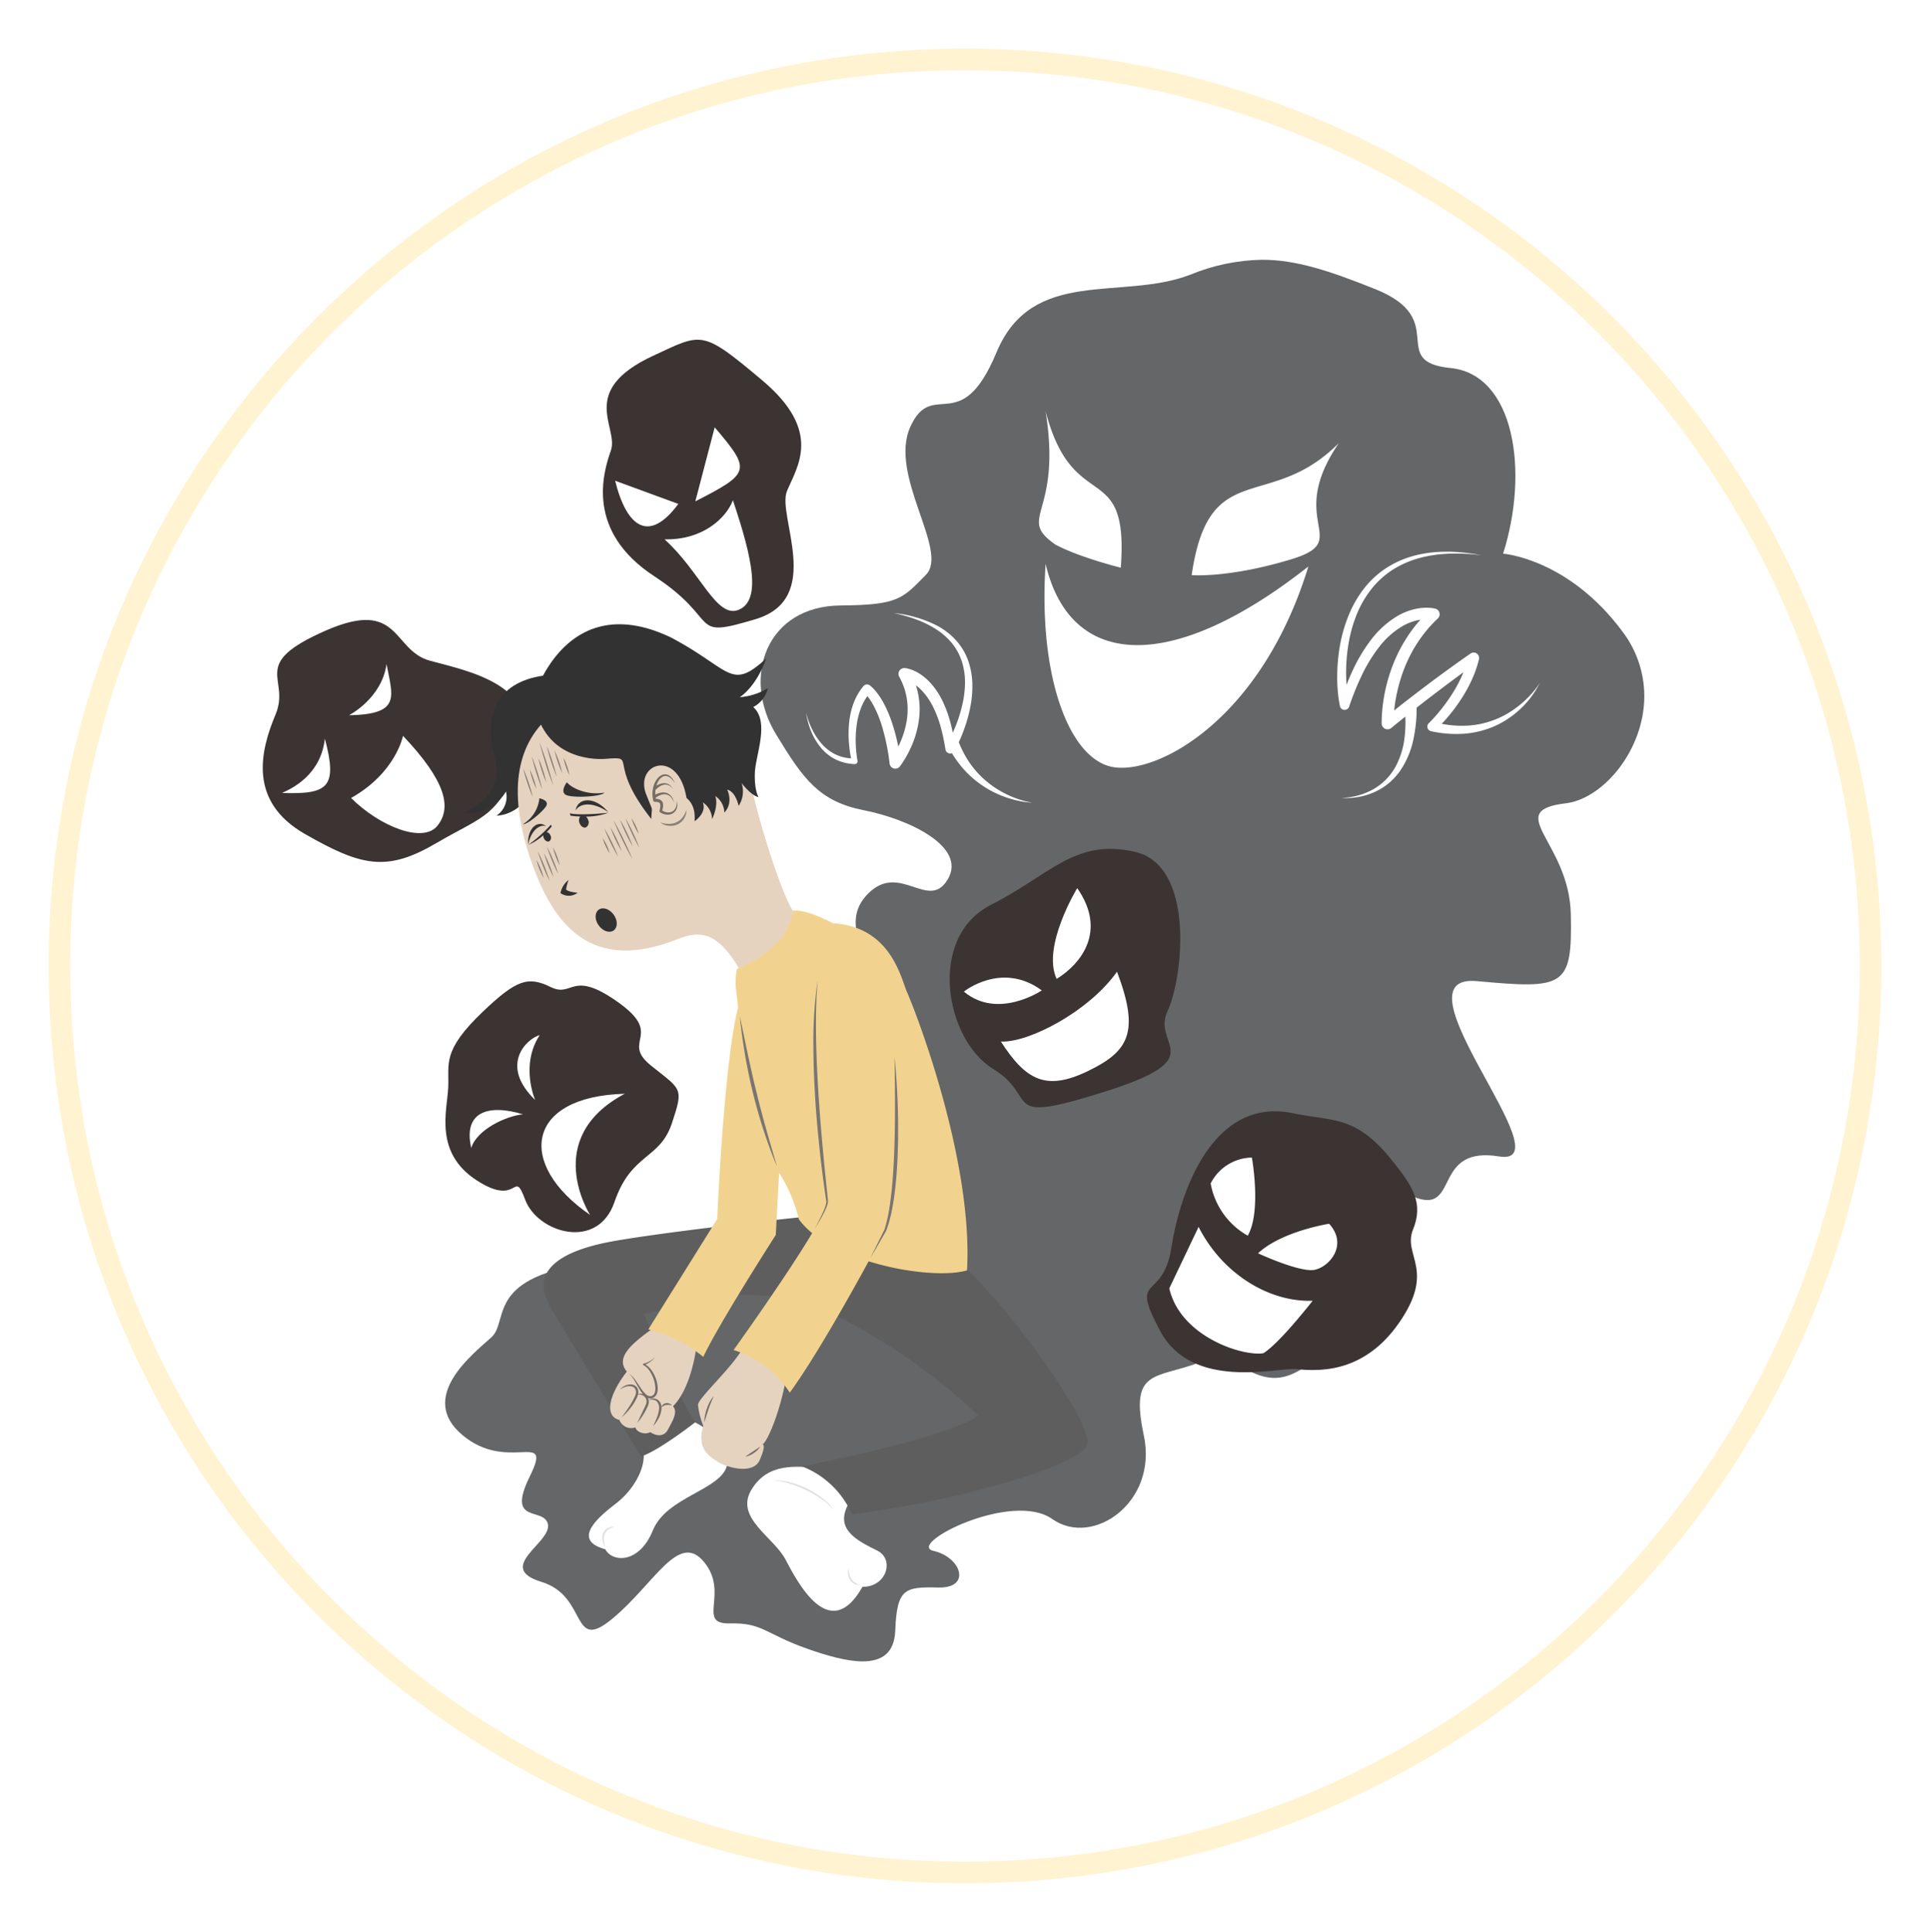 <svg xmlns="http://www.w3.org/2000/svg" xmlns:xlink="http://www.w3.org/1999/xlink" width="357.249" height="357.525" viewBox="0 0 357.249 357.525">
  <defs>
    <filter id="パス_1612" x="0" y="0" width="357.249" height="357.525" filterUnits="userSpaceOnUse">
      <feOffset dy="3" input="SourceAlpha"/>
      <feGaussianBlur stdDeviation="3" result="blur"/>
      <feFlood flood-opacity="0.161"/>
      <feComposite operator="in" in2="blur"/>
      <feComposite in="SourceGraphic"/>
    </filter>
    <clipPath id="clip-path">
      <path id="パス_1802" data-name="パス 1802" d="M174.55,2.782c-12.681,4.866-29.2-1.548-35.832,14.377s-11.8,4.719-15.925,13.714,7.225,23,2.876,27.426-5.087,5.6-15.778,5.678c-13.757.094-18.432,13.27-11.944,23.887,5.014,8.258,7.962,12.387,16.22,14.009s19.1,6.709,15.557,12.756c-1.779,3.037-4,2.2-6.525,1.37-2.5-.825-5.287-1.65-8.222,1.284-5.9,5.9,1.622,12.385-.884,16.514-4.827,7.949-9,14.451-2.949,20.644s0,13.566-2.8,16.662,6.635,10.618-1.474,13.27c-4.557,1.492-6.833.656-10.044-.18a28.87,28.87,0,0,0-10.747-.852c-11.8,1.031-5.9,3.833-12.977,4.129-3.231.134-4.1-.376-4.825-.887-.869-.608-1.545-1.215-5.792-.736-18.285,2.8-14.009,10.617-17.253,13.566s-13.86,11.059-5.308,18.138c4.027,3.333,7.988,3.234,10.592,3.133,2.925-.112,4.135-.225,1.795,4.535-4.423,8.994,2.8,5.455,3.391,8.847s-9.879,7.962-1.18,10.617,5.308,13.27,13.124,6.782S79.884,235.246,84.6,241s-1.475,11.5,4.718,11.354,6.488,1.916,14.45,4.718c3.621,1.274,7.24,2.3,10.14,2.314H114c3.428-.015,5.828-1.482,5.987-5.706.3-7.815,1.77-8.109,7.963-7.962s4.276-5.6-.885-6.782,14.451-11.207,21.972-5.9,19.611-3.1,16.957-15.483,2.138-10.4,10.322-13.492c3.312-1.253,5.791-.042,8.288,1.168,3.67,1.78,7.378,3.561,13.83-2.5,10.838-10.175,4.423-17.917,11.059-17.474,2.859.191,1.482-3.247.248-6.684-1.632-4.539-3.012-9.078,5.946-5.26,4.743,2.022,5.426-.712,6.873-3.446,1.3-2.451,3.205-4.9,9.2-3.927,6.389,1.04,1.172-7.58-3.5-16.2-4.6-8.486-8.675-16.973-.628-16.241,16.22,1.474,17.695,1.18,17.4-12.386s-12.976-19.17-.59-20.57c6.741-1.052,14.158-9.855,14.194-19.742v-.138a19.747,19.747,0,0,0-4.018-11.822C244.591,55.277,232.5,54.391,232.5,54.391c4.865-15.335,2.063-33.178-9.732-34.357s.074-8.994-13.935-14.6C200.346,2.041,194.214,0,187.878,0A36.57,36.57,0,0,0,174.55,2.782" transform="translate(-36.664)" fill="none"/>
    </clipPath>
    <linearGradient id="linear-gradient" x1="0.018" y1="0.982" x2="0.021" y2="0.982" gradientUnits="objectBoundingBox">
      <stop offset="0" stop-color="#b2b4b6"/>
      <stop offset="0.5" stop-color="#646667"/>
      <stop offset="1" stop-color="#646667"/>
    </linearGradient>
    <clipPath id="clip-path-2">
      <rect id="長方形_574" data-name="長方形 574" width="255.733" height="259.384" fill="none"/>
    </clipPath>
  </defs>
  <g id="グループ_739" data-name="グループ 739" transform="translate(-521.5 -6195.5)">
    <g transform="matrix(1, 0, 0, 1, 521.5, 6195.5)" filter="url(#パス_1612)">
      <path id="パス_1612-2" data-name="パス 1612" d="M4.11,171.811c0,92.653,75.048,167.762,167.625,167.762s167.624-75.11,167.624-167.762S264.311,4.049,171.735,4.049,4.11,79.159,4.11,171.811" transform="translate(6.89 3.95)" fill="#fff" stroke="#fff3d1" stroke-width="4"/>
    </g>
    <g id="グループ_714" data-name="グループ 714" transform="translate(570.134 6243.57)">
      <g id="グループ_711" data-name="グループ 711" transform="translate(33.759)">
        <g id="グループ_710" data-name="グループ 710" clip-path="url(#clip-path)">
          <rect id="長方形_573" data-name="長方形 573" width="294.907" height="268.856" transform="matrix(0.174, -0.985, 0.985, 0.174, -49.651, 251.562)" fill="url(#linear-gradient)"/>
        </g>
      </g>
      <g id="グループ_713" data-name="グループ 713">
        <g id="グループ_712" data-name="グループ 712" clip-path="url(#clip-path-2)">
          <path id="パス_1803" data-name="パス 1803" d="M180.6,60.778c3.193-22.087,14.353-11.465,27.255-24.453-10.092,14.726,2.832,17.964-8.774,21.5s-18.481,2.95-18.481,2.95M167.483,59.4c1.517-20.611-8.788-9.252-13.93-28.975,3.119,19.3-5.478,19.537,1.773,24.664,4.4,2.388,12.157,4.311,12.157,4.311m-1.308,36.916c8.3,1.312,27.391-8.956,36.029-37.15-25.184,19.855-44.027,19.115-48.643-.474C152.183,79.375,157.872,95,166.175,96.317m77.071-13.3a18.645,18.645,0,0,1-4.434,3.515,16.416,16.416,0,0,1-2.549,1.156,16.17,16.17,0,0,1-5.444.959,19.653,19.653,0,0,1-3.937-.357c.072-.076.146-.152.217-.229q.655-.709,1.267-1.452a31.89,31.89,0,0,0,2.269-3.123c.348-.544.68-1.1.989-1.67s.6-1.15.87-1.746a20.926,20.926,0,0,0,1.286-3.721,1.01,1.01,0,0,0-1.558-1.066l-.014.01c-1.379.959-2.737,1.926-4.095,2.906s-2.7,1.975-4.034,2.981-2.664,2.024-3.983,3.053q-1.012.787-2.013,1.59c.01-.1.018-.2.03-.3.1-.9.246-1.793.431-2.679a29.948,29.948,0,0,1,1.57-5.187c.344-.834.731-1.651,1.149-2.449a26.968,26.968,0,0,1,1.4-2.311,24.951,24.951,0,0,1,3.492-4.1l.018-.018a1.066,1.066,0,0,0-.467-1.8c-.076-.02-.111-.028-.158-.038l-.126-.025c-.082-.015-.162-.028-.241-.039-.157-.021-.312-.039-.466-.05a8.873,8.873,0,0,0-.911-.018,9.957,9.957,0,0,0-1.773.22,11.527,11.527,0,0,0-3.261,1.262,17.149,17.149,0,0,0-5.017,4.518,30.324,30.324,0,0,0-3.375,5.66c-.4.856-.769,1.726-1.11,2.6-.046-.639-.072-1.282-.078-1.923a32.071,32.071,0,0,1,.426-5.548,25.705,25.705,0,0,1,1.458-5.352,19.242,19.242,0,0,1,2.724-4.8,16.126,16.126,0,0,1,4.077-3.708,18.265,18.265,0,0,1,5.12-2.189,24.149,24.149,0,0,1,2.767-.538c.935-.121,1.877-.187,2.824-.218a37.314,37.314,0,0,1,5.684.3,37.28,37.28,0,0,0-5.684-.65c-.958-.017-1.918,0-2.877.076a24.9,24.9,0,0,0-2.861.406,18.485,18.485,0,0,0-5.435,2.05,16.944,16.944,0,0,0-4.489,3.759,20.451,20.451,0,0,0-3.064,5,27.118,27.118,0,0,0-1.725,5.592,33.026,33.026,0,0,0-.59,5.812,27.714,27.714,0,0,0,.494,5.869.886.886,0,0,0,1.707.109l.009-.028a50.752,50.752,0,0,1,2.348-5.8,28.412,28.412,0,0,1,3.226-5.248,15.113,15.113,0,0,1,4.46-3.923,9.841,9.841,0,0,1,2.684-1.007c.155-.032.309-.059.465-.082a26.637,26.637,0,0,0-2.071,2.641c-.553.807-1.056,1.646-1.527,2.5s-.879,1.744-1.256,2.644a30.872,30.872,0,0,0-1.708,5.578c-.193.953-.346,1.914-.449,2.884-.055.484-.092.971-.122,1.461q-.021.367-.029.738l-.006.375c0,.13,0,.245,0,.4a1.091,1.091,0,0,0,1.784.81l.007-.006q1.287-1.059,2.591-2.1a23.294,23.294,0,0,1-.162,3.993,14.688,14.688,0,0,1-1.773,5.493,11.034,11.034,0,0,1-1.782,2.292,10.776,10.776,0,0,1-2.363,1.746,12.561,12.561,0,0,1-5.76,1.518,12.263,12.263,0,0,0,3.047-.145,12.668,12.668,0,0,0,2.958-.874,11.484,11.484,0,0,0,2.671-1.622,11.982,11.982,0,0,0,2.159-2.308,16.059,16.059,0,0,0,2.482-5.8,27.4,27.4,0,0,0,.617-5.947q1.554-1.217,3.124-2.412,1.982-1.508,3.983-2.994.771-.573,1.546-1.142c-.07.174-.138.349-.214.521-.236.549-.5,1.09-.78,1.621s-.581,1.057-.9,1.571a32.011,32.011,0,0,1-2.091,2.979q-.562.718-1.166,1.4c-.4.452-.824.911-1.229,1.308l-.033.032a.861.861,0,0,0-.244.444.872.872,0,0,0,.674,1.033,21.755,21.755,0,0,0,5.96.475,17.481,17.481,0,0,0,5.8-1.411,17.208,17.208,0,0,0,4.89-3.3,16.774,16.774,0,0,0,3.459-4.663,15.357,15.357,0,0,1-1.784,2.25M148.7,102.291a18.576,18.576,0,0,1-2.281-.918,19.051,19.051,0,0,1-2.126-1.2,18.193,18.193,0,0,1-1.928-1.462,17.291,17.291,0,0,1-3.129-3.6A19.284,19.284,0,0,1,137.5,91.7c.053-.118.11-.235.163-.353q.436-.989.8-2a28.22,28.22,0,0,0,1.164-4.162A19.719,19.719,0,0,0,140,80.851a13.947,13.947,0,0,0-.791-4.308,11.075,11.075,0,0,0-2.262-3.741,12.89,12.89,0,0,0-3.409-2.642,22.579,22.579,0,0,0-8.089-2.372,30.038,30.038,0,0,1,4.027,1.144,18.663,18.663,0,0,1,3.725,1.8,12.4,12.4,0,0,1,3.049,2.669,10.431,10.431,0,0,1,1.1,1.67,10.961,10.961,0,0,1,.76,1.842,12.7,12.7,0,0,1,.534,3.952,19.05,19.05,0,0,1-.521,4,26.454,26.454,0,0,1-1.228,3.882c-.162.405-.336.8-.516,1.2-.1-.523-.218-1.045-.349-1.565a22.319,22.319,0,0,0-1.507-4.232,13.581,13.581,0,0,0-2.634-3.808,9.521,9.521,0,0,0-1.907-1.479,7.932,7.932,0,0,0-1.121-.545c-.2-.075-.4-.145-.612-.2-.1-.03-.215-.056-.327-.081-.059-.011-.111-.024-.176-.033s-.109-.019-.227-.03a1.086,1.086,0,0,0-1.054,1.606l.012.022a12.262,12.262,0,0,1,1.351,3.753,12.928,12.928,0,0,1,.08,4,16.19,16.19,0,0,1-1.065,3.931c-.166.411-.349.815-.544,1.214q-.088-.434-.185-.866a35.57,35.57,0,0,0-1.03-3.685,23.263,23.263,0,0,0-1.533-3.559,14.882,14.882,0,0,0-1.066-1.672c-.2-.269-.414-.532-.647-.788-.116-.128-.24-.253-.369-.378-.067-.062-.134-.124-.206-.186l-.114-.094c-.046-.036-.071-.057-.152-.113l-.009-.006a.849.849,0,0,0-1.131.148,10.774,10.774,0,0,0-1.874,3.275,14.326,14.326,0,0,0-.795,3.591,21.045,21.045,0,0,0-.029,3.612q.068.9.2,1.784c.056.375.121.743.2,1.115a7.534,7.534,0,0,1-2.524-.558,8.035,8.035,0,0,1-2.693-1.888,11.531,11.531,0,0,1-1.922-2.784,14.9,14.9,0,0,1-1.192-3.225,14.209,14.209,0,0,0,.9,3.358,11.774,11.774,0,0,0,1.771,3.044,8.353,8.353,0,0,0,2.792,2.253,8.734,8.734,0,0,0,3.529.866.534.534,0,0,0,.108-.007.513.513,0,0,0,.418-.593l-.008-.047a22.816,22.816,0,0,1-.323-3.378,19.788,19.788,0,0,1,.205-3.375,14.135,14.135,0,0,1,.854-3.191,9.509,9.509,0,0,1,1.1-1.984c.157.191.308.39.453.6a13.235,13.235,0,0,1,.874,1.5,21.367,21.367,0,0,1,1.326,3.3,39.911,39.911,0,0,1,1.464,7.089,1.063,1.063,0,0,0,1.895.517v0c.145-.188.247-.333.362-.5s.218-.323.322-.486q.312-.489.592-.992a20.48,20.48,0,0,0,1.008-2.072A17.834,17.834,0,0,0,130.1,87.65a14.6,14.6,0,0,0-.094-4.7,13.778,13.778,0,0,0-.454-1.783,7.9,7.9,0,0,1,.841.707,12.085,12.085,0,0,1,2.294,3.19,20.333,20.333,0,0,1,1.463,3.822,36.512,36.512,0,0,1,.863,4.086l.008.051a.9.9,0,0,0,1.2.7,20.944,20.944,0,0,0,1.678,2.385,18.733,18.733,0,0,0,3.79,3.486,18.645,18.645,0,0,0,4.522,2.292,18.813,18.813,0,0,0,2.421.673,15.009,15.009,0,0,0,2.474.323,14.931,14.931,0,0,1-2.4-.591" transform="translate(-8.653 -2.41)" fill="#fff"/>
          <path id="パス_1804" data-name="パス 1804" d="M43.64,150.651c-7.588,7.245-6.216,9.606-6.395,13.935s-2.7,12.092,5.258,17.26,6.713-2.448,9,3.628,13.4,9.486,16.515.386,8.351-7.78,10.615-14.533,1.755-6.185-3.891-10.745,2.587-5.56-6.083-11.712-8.271-.759-12.427-2.782-6.261-1.481-12.591,4.562" transform="translate(-2.909 -11.489)" fill="#3c3433"/>
          <path id="パス_1805" data-name="パス 1805" d="M41.89,176.709c-1.505-6.531,2.951-8.232,9.583-6.218-3.042.269-8.535,2.783-9.583,6.218m12.676-20.878c-2.358.629-7.569,5.492-.845,12.011,0,0-2.828-6.436.845-12.011M70.3,166.685c-18.312.489-20.12,13.012-6.414,22.417,0,0-9.117-14.16,6.414-22.417" transform="translate(-3.295 -12.345)" fill="#fff"/>
          <path id="パス_1806" data-name="パス 1806" d="M11.658,74.361c-14.374,6.3-6.448,8.738-9.277,15.5s-5.135,16.091,5.412,22.134,15.2,7.046,24.342,1.694,11.8-4.714,15.821-16.976S37.947,81.847,30.932,79.931,25.49,68.3,11.658,74.361" transform="translate(0 -5.735)" fill="#3c3433"/>
          <path id="パス_1807" data-name="パス 1807" d="M16.28,90.726s6.053-3.074,6.947-9.473c1.086,5.943,2.842,9.32-6.947,9.473m-4.473,4.328c-.748,6.68-5.958,9.174-7.932,10.057,8.519.292,10.343-1.013,7.932-10.057m20.827,16.135c2.644-3.3,1.718-8.115-6.362-16.645,0,0-1.312,6.832-9.611,11.5,5.333,5.308,13.328,8.447,15.973,5.143" transform="translate(-0.307 -6.437)" fill="#fff"/>
          <path id="パス_1808" data-name="パス 1808" d="M77.734,19.017c-14.093,6.526-6.356,13.262-7.871,17.553s-4.641,14.977,8.031,23.272,6.04,11.761,18.764,7.94,3.912-19.143,5.793-23.692,6.68-11.037-4.571-20.5S86.8,14.818,77.734,19.017" transform="translate(-5.418 -1.274)" fill="#3c3433"/>
          <path id="パス_1809" data-name="パス 1809" d="M85.687,47.375l3.583-13.7c6.785,7.987,6.648,8.46-3.583,13.7m-3.146.477-11.7-4.286c2.133,8.562,6.23,11.672,11.7,4.286M93.731,67.438c4.154-1.74,2.585-9.369-1.091-20.258-1.263,3.341-5.632,7.391-12.656,7.227,6.636,5.949,9.594,14.771,13.747,13.031" transform="translate(-5.612 -2.668)" fill="#fff"/>
          <path id="パス_1810" data-name="パス 1810" d="M145.774,128.738c-11.919,6.009-8.5,24.954.334,30.369s.782,10.5,20.725,4.216,8.618-8.5,11.567-14.838,5.12-26.99-6.01-29.535-15.792,4.33-26.616,9.788" transform="translate(-10.94 -9.38)" fill="#3c3433"/>
          <path id="パス_1811" data-name="パス 1811" d="M158.118,143.088c-2.8-5.976,3.812-16.792,3.812-16.792,5.552,7.946.707,14.01-3.812,16.792m-2.749,2.131c-7.408-5.454-14.423.223-14.423.223,6.329,5.278,14.423-.223,14.423-.223m8.424,14.98c7.66-3.663,9.773-7.184,5.5-18.44-5.1,7.244-16.247,13.173-21.5,12.923,4.632,7.166,8.347,9.18,16.007,5.517" transform="translate(-11.166 -10.005)" fill="#fff"/>
          <path id="パス_1812" data-name="パス 1812" d="M204.748,171.488c-14.848-3.024-20.867,14.6-22.47,24.874s-7.957,4.513-2.042,15.5,21.553,6.7,24.992,6.987,12.323,1.338,19.195-8.564.612-12.416,2.586-17.279.033-8-4.236-13.186c-6.6-8.107-10.981-6.784-18.025-8.33" transform="translate(-14.083 -13.558)" fill="#3c3433"/>
          <path id="パス_1813" data-name="パス 1813" d="M196.767,194.9a13.9,13.9,0,0,1-6.868-9.671,8.7,8.7,0,0,1,7.631-4.783s1.806,9.954-.763,14.454m12.373,6.317c2.714-.544,6.258-4.578,2.692-8.525,0,0-8.781,1.366-13.163,5.469,0,0,7.756,3.6,10.47,3.055m-21.474-7.943-5.423,11.37c2.011,8.872,13.485,12.634,17.418,12.009,3.031-1.878,9.116-9.712,9.116-9.712-7.992.295-16.675-4.914-21.111-13.666" transform="translate(-14.437 -14.295)" fill="#fff"/>
          <path id="パス_1814" data-name="パス 1814" d="M110.88,242.8c-4.313-.258-9.621-1.106-12.718,4.055s4.092,8.7,6.3,12.865,8.184,15.852,14.267,5.087c4.5.037,5.971-5.124,2.727-6.709s-6.746-3.391-6.046-6.747,3.1-3.281,3.1-3.281Z" transform="translate(-7.716 -19.218)" fill="#fff"/>
          <path id="パス_1815" data-name="パス 1815" d="M75.7,238.965c.389,3.509-2.183,7.409-4.991,9.592s-8.773,6.785-2.106,8.579c1.286,2.456,6.278,2.729,8.812-3.51s12.556-7.409,13.725-12.009-6.2-8.111-6.2-8.111Z" transform="translate(-5.194 -18.498)" fill="#fff"/>
          <path id="パス_1816" data-name="パス 1816" d="M70.608,254.595a4.636,4.636,0,0,0-1.159.506,1.841,1.841,0,0,0-.742.9,2.724,2.724,0,0,0-.134,1.2,6.885,6.885,0,0,0,.242,1.253,3.378,3.378,0,0,1-.5-1.216,2.466,2.466,0,0,1,.081-1.354,1.926,1.926,0,0,1,.368-.6,1.957,1.957,0,0,1,.555-.412,2.779,2.779,0,0,1,1.289-.283" transform="translate(-5.407 -20.169)" fill="#e0e0e0"/>
          <path id="パス_1817" data-name="パス 1817" d="M113.555,250.447l.2.349a9.376,9.376,0,0,0-2.363-2.118,22.128,22.128,0,0,0-2.758-1.585,20.94,20.94,0,0,0-2.959-1.165,15.12,15.12,0,0,0-3.127-.626,11.138,11.138,0,0,1,3.2.377,16.644,16.644,0,0,1,3.034,1.114,17.125,17.125,0,0,1,2.764,1.674c.22.157.424.335.633.5s.4.364.6.546l.274.3.137.148.124.16c.08.109.17.209.242.323m4.214,13.792a2.448,2.448,0,0,1-.69-.7,1.788,1.788,0,0,1-.123-.212c-.019-.036-.041-.071-.058-.108l-.043-.116a2.287,2.287,0,0,1-.088-.233c-.018-.081-.041-.162-.064-.244a1.614,1.614,0,0,1-.048-.25l-.043-.256c-.017-.173-.025-.348-.052-.528a5.219,5.219,0,0,0-.11.529,3.377,3.377,0,0,0,0,.546,2.337,2.337,0,0,0,.354,1.054,2.181,2.181,0,0,0,1.9.968,3.882,3.882,0,0,1-.928-.454" transform="translate(-8.124 -19.432)" fill="#e0e0e0"/>
          <path id="パス_1818" data-name="パス 1818" d="M105.267,192.3c-7,.664-29.27,3.244-36.79,4.719s-15.041,4.718-10.765,12.017,16.81,27.648,16.81,27.648c3.244-1.032,10.027-6.34,10.027-6.34-2.876-3.981-9.511-19.981-9.511-19.981,7.152-1.4,19.98-7.446,35.61.3A109.153,109.153,0,0,1,136.9,229.093c-5.014,4.054-32.588,9.437-32.588,9.437a16.631,16.631,0,0,1,9.216,8.847c17.768-2.064,42.541-8.921,43.573-12.9s-13.861-24.552-22.929-33.1-24.478-9.511-28.9-9.069" transform="translate(-4.473 -15.227)" fill="#5f5e5e"/>
          <path id="パス_1819" data-name="パス 1819" d="M95.854,218.595c-1.77,3.49-8.306,9.339-8.356,10.617a14.1,14.1,0,0,0,.983,3.883c-1.377,4.473,1.474,5.85,2.7,6.685s6.488,2.6,7.766-.393.492-2.8.492-2.8c1.524-1.327,4.079-8.994,4.571-13.909-1.524-3.687-5.9-4.375-8.159-4.08" transform="translate(-6.931 -17.312)" fill="#e5d3c0"/>
          <path id="パス_1820" data-name="パス 1820" d="M78.384,214.262c-4.03,2.9-7.816,5.653-5.456,8.454-3.588,4.67-4.031,8.307-1.377,8.946a2.315,2.315,0,0,0,2.949,1.376c.295,1.032,1.966,1.377,2.752.885,1.131.738,2.556.935,3.294-.492s1.917-3.17.934-4.3c3.048-3.048,4.276-9.511,4.423-12.165-1.327-2.016-6.046-3.342-7.52-2.7" transform="translate(-5.533 -16.961)" fill="#e5d3c0"/>
          <path id="パス_1821" data-name="パス 1821" d="M80.933,229.146a1.124,1.124,0,0,0-.613-.066,1.03,1.03,0,0,0-.557.278,1.157,1.157,0,0,0-.192.234,1.3,1.3,0,0,0-.084.187,2.137,2.137,0,0,0-.1-.538,1.554,1.554,0,0,0-.574-.782,1.4,1.4,0,0,0-.914-.237,1.685,1.685,0,0,0-.773.276,1.442,1.442,0,0,0-.145-.382,1.326,1.326,0,0,0,.3.072,1.3,1.3,0,0,0,.5-.045,1.2,1.2,0,0,0,.45-.238,1.57,1.57,0,0,0,.484-.84,3.1,3.1,0,0,0,.077-.907,5.9,5.9,0,0,0-.376-1.719,6.333,6.333,0,0,0-.831-1.54,3.54,3.54,0,0,0-1.079-.983c.1-.041.2-.087.3-.136a5.025,5.025,0,0,0,.552-.328,4.014,4.014,0,0,0,.5-.4,3.366,3.366,0,0,0,.417-.478,4.129,4.129,0,0,1-.992.753,4.709,4.709,0,0,1-.562.262,4.879,4.879,0,0,1-.58.187.129.129,0,0,0-.025.241l.008,0A3.073,3.073,0,0,1,77.3,223.11a6.283,6.283,0,0,1,.727,1.472,5.626,5.626,0,0,1,.33,1.6,2.968,2.968,0,0,1-.06.783,1.143,1.143,0,0,1-.338.617.893.893,0,0,1-.633.2,1.214,1.214,0,0,1-.657-.3,5.832,5.832,0,0,1-1.049-1.261c-.319-.463-.614-.95-.955-1.41a4.371,4.371,0,0,0-1.2-1.215,4.778,4.778,0,0,1,1.047,1.314l.846,1.476a8.363,8.363,0,0,0,.686,1c-.052-.014-.1-.029-.157-.039a1.25,1.25,0,0,0-.725.086,1.654,1.654,0,0,0-.068-1l-.076-.163-.109-.145a1.236,1.236,0,0,0-.258-.247,1.85,1.85,0,0,0-.308-.167,2.123,2.123,0,0,0-.331-.082,2.31,2.31,0,0,0-1.265.213,3.616,3.616,0,0,0-1,.733,4.771,4.771,0,0,1,1.076-.53,2.225,2.225,0,0,1,1.122-.076,1,1,0,0,1,.756.621,1.448,1.448,0,0,1-.059,1.033,7.167,7.167,0,0,1-.507,1.063c-.19.35-.4.69-.621,1.028-.44.673-.912,1.33-1.4,1.986a11.968,11.968,0,0,0,1.681-1.785,8.816,8.816,0,0,0,1.263-2.14,2.738,2.738,0,0,0,.085-.284,1.257,1.257,0,0,1,.684.062,1.466,1.466,0,0,1,.653.463,1.158,1.158,0,0,1,.251.7c-.006.064,0,.126-.009.19l-.037.19a3.112,3.112,0,0,1-.145.382c-.232.537-.5,1.064-.75,1.6s-.52,1.066-.763,1.616a11.2,11.2,0,0,0,1.066-1.447,12.583,12.583,0,0,0,.854-1.588,3.426,3.426,0,0,0,.16-.456l.042-.249a1.978,1.978,0,0,0,0-.256,1.424,1.424,0,0,0-.03-.186,2,2,0,0,1,.768-.081,1.249,1.249,0,0,1,.705.294,1.67,1.67,0,0,1,.449,1.414,3.793,3.793,0,0,1-.138.808,7.359,7.359,0,0,1-.262.8c-.2.529-.454,1.046-.705,1.575a6.324,6.324,0,0,0,1.021-1.433,4.445,4.445,0,0,0,.528-1.72c.006-.111,0-.223,0-.336.072-.045.134-.1.2-.138a2.452,2.452,0,0,1,.226-.136,1.4,1.4,0,0,1,.459-.158,2.649,2.649,0,0,1,1.035.087,1.075,1.075,0,0,0-.477-.35" transform="translate(-5.684 -17.474)" fill="#756c63"/>
          <path id="パス_1822" data-name="パス 1822" d="M89.776,229.46a5.384,5.384,0,0,1,.76-1.078c-.182.4-.365.79-.526,1.19s-.315.8-.45,1.206c-.283.811-.526,1.635-.794,2.47a6.787,6.787,0,0,1,.138-1.308,9.562,9.562,0,0,1,.342-1.272,8.288,8.288,0,0,1,.53-1.208m8.642,8.738-.683.459c-.225.157-.456.3-.683.459s-.458.308-.692.473a3.055,3.055,0,0,0,.817-.245,4.873,4.873,0,0,0,.744-.41,4.267,4.267,0,0,0,1.2-1.189c-.25.143-.477.3-.707.453" transform="translate(-7.032 -18.093)" fill="#756c63"/>
          <path id="パス_1823" data-name="パス 1823" d="M58.615,83.333c-13.934.037-14.07,9.634-12.644,14.7s-.246,8.4-5.554,10.814c2.359.786,5.9-.689,7.815-3.834a4.233,4.233,0,0,1-1.769,4.473,7.064,7.064,0,0,0,6.242-4.62c2.187-6.267,5.91-21.529,5.91-21.529" transform="translate(-3.202 -6.602)" fill="#333233"/>
          <path id="パス_1824" data-name="パス 1824" d="M92.443,138.193c-4.08-7.177-7.421-7.422-11.354-5.9-16.318,6.586-23.3-2.6-27.426-14.6S50.762,96.61,57.2,91.105c4.473-3.588,12.386-9.584,23.2-5.947s13.221,15.434,14.844,22.02,5.456,18.334,7.225,20.3c-.639,5.677-4.6,10.223-10.027,10.715" transform="translate(-4.061 -6.657)" fill="#e5d3c0"/>
          <path id="パス_1825" data-name="パス 1825" d="M125.218,145.486c-1.253-3.588-3.612-11.747-13.541-12.338-2.458-1.327-5.739-2.592-7.361-2.3-.393,2.556-2.076,7.311-10.384,10.752a12.089,12.089,0,0,0-.1,4.473c.08.611.181,1.542.285,2.687-2.644,10.413-3.848,39.117-3.848,39.117L77.516,208.3a27.284,27.284,0,0,1,10.175,5.087c2.949-6.268,13.419-22.561,13.419-22.561l.613-11.485a27.542,27.542,0,0,1,3.663,8.609,14.23,14.23,0,0,0,2.457,2.542c-4.9,8.212-14.548,21.64-14.548,21.64a18.841,18.841,0,0,1,10.4,7.889c4.643-6.4,10.9-17.532,14.6-24.31,6.962,2.169,14.542,2.76,18.21,1.676,1.106-19.685-8.774-46.228-11.28-51.9" transform="translate(-6.141 -10.363)" fill="#f1d38f"/>
          <path id="パス_1826" data-name="パス 1826" d="M125.18,175.121c-.053,2.693-.2,5.388-.492,8.073-.158,1.341-.337,2.681-.6,4.009a24.494,24.494,0,0,1-1.069,3.922l0,.007-.008.017c-.473.845-.961,1.682-1.445,2.522s-.967,1.679-1.463,2.511c.417-.875.847-1.743,1.278-2.609s.851-1.726,1.288-2.581a27.3,27.3,0,0,0,.9-3.883q.315-1.979.5-3.979c.256-2.665.384-5.344.466-8.025s.1-5.366.092-8.052-.033-5.373-.089-8.063c.277,2.677.451,5.364.561,8.054s.14,5.383.083,8.077m-12.967,10.346-.6-5.782c-.181-1.929-.378-3.855-.534-5.785l-.126-1.447-.116-1.447-.115-1.447-.1-1.448c-.071-.965-.144-1.93-.2-2.9s-.121-1.931-.161-2.9-.107-1.933-.133-2.9l-.092-2.9-.042-2.9.018-2.9.091-2.9.2-2.9a76.388,76.388,0,0,0-.783,11.612c0,1.942.041,3.884.114,5.823.027.971.092,1.939.142,2.909s.113,1.937.181,2.906l.107,1.451.123,1.45c.08.967.164,1.934.264,2.9s.2,1.93.3,2.894.222,1.927.34,2.89c.238,1.925.506,3.847.79,5.765l.028.18a1.4,1.4,0,0,1,.007.153,2.284,2.284,0,0,1-.046.332,6.02,6.02,0,0,1-.205.679c-.162.45-.358.892-.562,1.33-.414.873-.862,1.733-1.317,2.589.517-.82,1.017-1.652,1.473-2.511.228-.429.448-.864.639-1.317a6.25,6.25,0,0,0,.25-.7,2.508,2.508,0,0,0,.073-.384,1.6,1.6,0,0,0,0-.21ZM96.86,158.557c.1.591.2,1.182.319,1.77s.227,1.178.348,1.765.251,1.173.383,1.758.269,1.169.409,1.752.294,1.163.447,1.743.308,1.16.472,1.737.334,1.152.509,1.726l.261.861.279.855c.74,2.281,1.564,4.535,2.5,6.742-.675-2.3-1.357-4.592-2-6.893l-.477-1.726c-.158-.575-.315-1.152-.461-1.731q-.461-1.731-.88-3.471c-.292-1.157-.562-2.32-.824-3.485s-.518-2.331-.773-3.5L95.9,151.432c.23,2.387.558,4.761.963,7.125" transform="translate(-7.597 -11.48)" fill="#7a7572"/>
          <path id="パス_1827" data-name="パス 1827" d="M79.855,75.7c11.157,5.9,11.01,9.978,17.646,3.883-1.917,5.407-4.915,7.177-4.915,7.177a11.694,11.694,0,0,0,5.21-1.671,5.178,5.178,0,0,1-2.7,3.49c3.1,2.752.393,8.945.295,12.239s.689,4.423.689,4.423c-1.377-.246-3.146-2.6-3.146-2.6a4.892,4.892,0,0,1-.54,4.226c-.688-2.851-2.113-3-2.113-3,1.18,2.752-.541,4.227-.541,4.227a3.792,3.792,0,0,0-1.671-3.048c.639,1.819-.59,4.276-.59,4.276a3.859,3.859,0,0,0-1.72-3.1c.786,1.967-1.524,3.49-1.524,3.49.2-2.9-.885-4.423-3.637-5.554-4.818-.442-11.182-9.83-11.182-9.83C65.945,91.014,54.3,87.253,54.3,87.253S60.047,66.266,79.855,75.7" transform="translate(-4.301 -5.804)" fill="#333233"/>
          <path id="パス_1828" data-name="パス 1828" d="M54.772,89.591C56.639,98.782,64.953,99.4,67.8,99.175c6.143-.492.025.393,8.454,11.133.2-5.062,1.721-12.46,5.063-12.214-.3-8.11-8.209-11.747-15.434-12.042s-11.7,1.032-11.108,3.539" transform="translate(-4.335 -6.814)" fill="#333233"/>
          <path id="パス_1829" data-name="パス 1829" d="M77.227,107.423c-2.661-5.76,4.8-8.878,6.953-1.279s-4.492,7.469-5.488,4.944-1.465-3.665-1.465-3.665" transform="translate(-6.073 -8.052)" fill="#e5d3c0"/>
          <path id="パス_1830" data-name="パス 1830" d="M84.782,110.555a3.232,3.232,0,0,1-.436,1.582,2.78,2.78,0,0,1-.54.659,2.933,2.933,0,0,1-.722.468,3.141,3.141,0,0,1-1.668.239,2.891,2.891,0,0,1-1.51-.636,4.381,4.381,0,0,0,1.534.29,3.514,3.514,0,0,0,1.462-.3,2.965,2.965,0,0,0,1.158-.916,5.339,5.339,0,0,0,.721-1.388" transform="translate(-6.33 -8.758)" fill="#8a8076"/>
          <path id="パス_1831" data-name="パス 1831" d="M82.864,108.348a3.152,3.152,0,0,1-.172,1.14,1.5,1.5,0,0,1-.678.817,1.634,1.634,0,0,1-1.027.145,2.3,2.3,0,0,1-.835-.325,5.563,5.563,0,0,0,.129-.575,1.835,1.835,0,0,0-.029-.849.953.953,0,0,0-.273-.423,1.166,1.166,0,0,0-.415-.232,2.29,2.29,0,0,0-.592-.1q-.022-.1-.039-.2a3.943,3.943,0,0,1,.876-.488,2.409,2.409,0,0,1,.539-.142,1.685,1.685,0,0,1,.548.022,1.708,1.708,0,0,1,.942.6,3.079,3.079,0,0,1,.567,1.041,3.16,3.16,0,0,0-.456-1.125,1.931,1.931,0,0,0-.978-.784,2.044,2.044,0,0,0-.645-.1,2.885,2.885,0,0,0-.642.091,4.056,4.056,0,0,0-.812.311,5.333,5.333,0,0,1,.031-.866l.008-.006.006,0a4.5,4.5,0,0,1,.709-.608,2.325,2.325,0,0,1,.845-.35,1.456,1.456,0,0,1,.905.119,1.8,1.8,0,0,1,.713.642,1.862,1.862,0,0,0-.644-.762,1.667,1.667,0,0,0-1-.274,2.663,2.663,0,0,0-1.021.262c-.123.06-.241.127-.357.2a3.737,3.737,0,0,1,.5-1.052,1.985,1.985,0,0,1,.672-.616,1.124,1.124,0,0,1,.868-.085,1.939,1.939,0,0,1,.8.518,4.784,4.784,0,0,1,.614.795,4.05,4.05,0,0,0-.5-.891,2.04,2.04,0,0,0-.819-.668,1.408,1.408,0,0,0-1.1.012,2.228,2.228,0,0,0-.86.68,4.246,4.246,0,0,0-.831,1.954,5.2,5.2,0,0,0,.084,2.118.272.272,0,0,0,.254.208h.009a2.491,2.491,0,0,1,.645.083.469.469,0,0,1,.348.3,1.51,1.51,0,0,1,.028.608,6.216,6.216,0,0,1-.13.693l0,.009a.238.238,0,0,0,.1.252,2.648,2.648,0,0,0,1.2.426,1.893,1.893,0,0,0,1.242-.287,1.675,1.675,0,0,0,.691-1.033,2.847,2.847,0,0,0,0-1.193" transform="translate(-6.205 -8.192)" fill="#756c63"/>
          <path id="パス_1832" data-name="パス 1832" d="M56.006,102.115a22.2,22.2,0,0,1,.619,2.283,25.244,25.244,0,0,1-1.45-4.5,22.432,22.432,0,0,1,.831,2.214m1.352.856c-.19-.669-.4-1.334-.6-2s-.424-1.325-.652-1.982-.455-1.316-.707-1.966c.165.678.354,1.348.545,2.017s.4,1.334.6,2,.423,1.326.651,1.983l.343.986c.122.326.237.655.366.979-.08-.34-.175-.674-.262-1.012Zm-4.984-1.1c.212.905.488,1.787.779,2.666s.612,1.746.99,2.594c-.211-.9-.487-1.787-.779-2.665s-.612-1.746-.99-2.595m5.794,0c-.132-.473-.281-.941-.43-1.409s-.308-.932-.479-1.392-.341-.922-.536-1.375c.108.481.239.955.374,1.427s.281.941.43,1.409.308.932.479,1.393l.257.691c.093.227.18.458.279.683-.052-.241-.117-.478-.176-.717Zm2.31-.451a11.812,11.812,0,0,0-.658-1.587,11.807,11.807,0,0,0,.447,1.658,11.633,11.633,0,0,0,.658,1.586,11.76,11.76,0,0,0-.447-1.657M58.161,98.5a19.759,19.759,0,0,0,.614,2.137A19.371,19.371,0,0,0,59.6,102.7a22.285,22.285,0,0,0-1.438-4.2M53.6,102.052a16.039,16.039,0,0,0,1.2,3.563,16,16,0,0,0-1.2-3.563m1.876,2.072c-.141-.506-.3-1.008-.455-1.51s-.325-1-.5-1.494-.357-.989-.561-1.476c.116.515.256,1.022.4,1.528s.3,1.009.454,1.51.325,1,.5,1.494l.269.742c.1.245.188.492.292.735-.056-.259-.125-.512-.188-.768Z" transform="translate(-4.149 -7.686)" fill="#80766d"/>
          <path id="パス_1833" data-name="パス 1833" d="M56.994,122.9c-.164-.463-.343-.92-.524-1.377s-.371-.91-.572-1.358-.4-.9-.627-1.336c.14.473.3.936.469,1.4s.343.92.524,1.377.37.91.572,1.358l.3.672c.109.221.21.445.324.664-.067-.238-.149-.47-.223-.7Zm-.564-3.725a22.692,22.692,0,0,0,.775,2.247,22.386,22.386,0,0,0,.982,2.165,25.36,25.36,0,0,0-1.758-4.411m.553-1.18c.263.863.588,1.7.929,2.53s.71,1.65,1.135,2.446c-.263-.863-.588-1.7-.93-2.53s-.71-1.65-1.134-2.446m2.359,3.428a12.322,12.322,0,0,0-.523-1.7,12.5,12.5,0,0,0-.73-1.62,14.252,14.252,0,0,0,1.253,3.318m-4.313-1a14.7,14.7,0,0,0,1.34,3.354,12.853,12.853,0,0,0-.567-1.718,12.985,12.985,0,0,0-.773-1.636" transform="translate(-4.36 -9.347)" fill="#80766d"/>
          <path id="パス_1834" data-name="パス 1834" d="M69.781,113.966a26.711,26.711,0,0,0,2.093,4.4,26.912,26.912,0,0,0-2.093-4.4m3.257,3.988c-.273-.6-.561-1.2-.849-1.8s-.586-1.19-.894-1.776-.617-1.175-.948-1.751c.25.616.52,1.222.795,1.826s.561,1.2.848,1.8.587,1.19.895,1.777l.463.88c.162.29.317.584.485.87-.122-.308-.259-.611-.387-.917Zm-1.476-5.415c.31.855.68,1.681,1.065,2.5s.8,1.625,1.266,2.405c-.308-.855-.68-1.681-1.065-2.5s-.8-1.625-1.266-2.405m-.927,5.473c-.193-.442-.4-.877-.612-1.31s-.428-.863-.657-1.287-.459-.848-.712-1.261c.17.453.363.9.559,1.336s.4.876.611,1.309.428.864.657,1.287l.345.635c.122.209.238.42.366.626-.083-.228-.18-.449-.269-.674Zm4.208-1.029-.29-.689c-.193-.459-.4-.911-.611-1.362s-.429-.9-.659-1.34-.459-.885-.713-1.315c.17.47.363.929.559,1.387s.4.911.611,1.363.429.9.658,1.34l.346.663c.122.217.238.437.367.652-.084-.236-.18-.466-.269-.7m-6.507-1.054a10.842,10.842,0,0,0,1.312,2.809,9.582,9.582,0,0,0-.555-1.452,9.715,9.715,0,0,0-.757-1.357m6.677-.812a11.287,11.287,0,0,0-1.337-2.858,10.017,10.017,0,0,0,.568,1.476,9.819,9.819,0,0,0,.769,1.382" transform="translate(-5.414 -8.893)" fill="#80766d"/>
          <path id="パス_1835" data-name="パス 1835" d="M69.105,129.521c.763,1.061.762,2.365,0,2.915s-2,.135-2.764-.925-.763-2.365,0-2.915,2-.135,2.765.925m-8.328-6.426a3.889,3.889,0,0,0-1.512,2.433,2.642,2.642,0,0,0,3.17-.074c-1.843-.147-2.138-.589-2.138-.589a6.589,6.589,0,0,1,.48-1.77m3.6-11.11a1.051,1.051,0,0,1-.424,1.385c-.441.15-.969-.227-1.178-.841a1.257,1.257,0,0,1,.13-1.174,17.434,17.434,0,0,1-1.8-.155l-.11-.436c2.046.461,7.133-.11,7.133-.11a12.076,12.076,0,0,1-4.151.714,1.465,1.465,0,0,1,.4.618m3.015-5.06c-2.829.525-5.859-.611-6.951-1.909,0,0-1.564,2.042.18,2.468s6.268.166,6.77-.559m-5.345,3.307c.709-1.214,2.921-1.819,6.061.3-2.584-3.018-5.647-2.687-6.061-.3m-5.492-.726c.784-1.166-1.2-1.522-1.2-1.522a6.358,6.358,0,0,1-3.013,4.771c.674.153,3.426-2.083,4.21-3.249m.041,3.619c-1.5-1.155-3.445.28-3.331,3.388.684-2.886,2.28-3.71,3.331-3.388m.887-.25a25.835,25.835,0,0,1-4.165,3.719,9.451,9.451,0,0,0,2.767-1.79,1.156,1.156,0,0,0,.1.567c.206.464.643.72.978.572a.823.823,0,0,0,.233-1.109.98.98,0,0,0-.7-.607,13.5,13.5,0,0,0,.953-1.043Z" transform="translate(-4.147 -8.319)" fill="#333233"/>
        </g>
      </g>
    </g>
  </g>
</svg>
